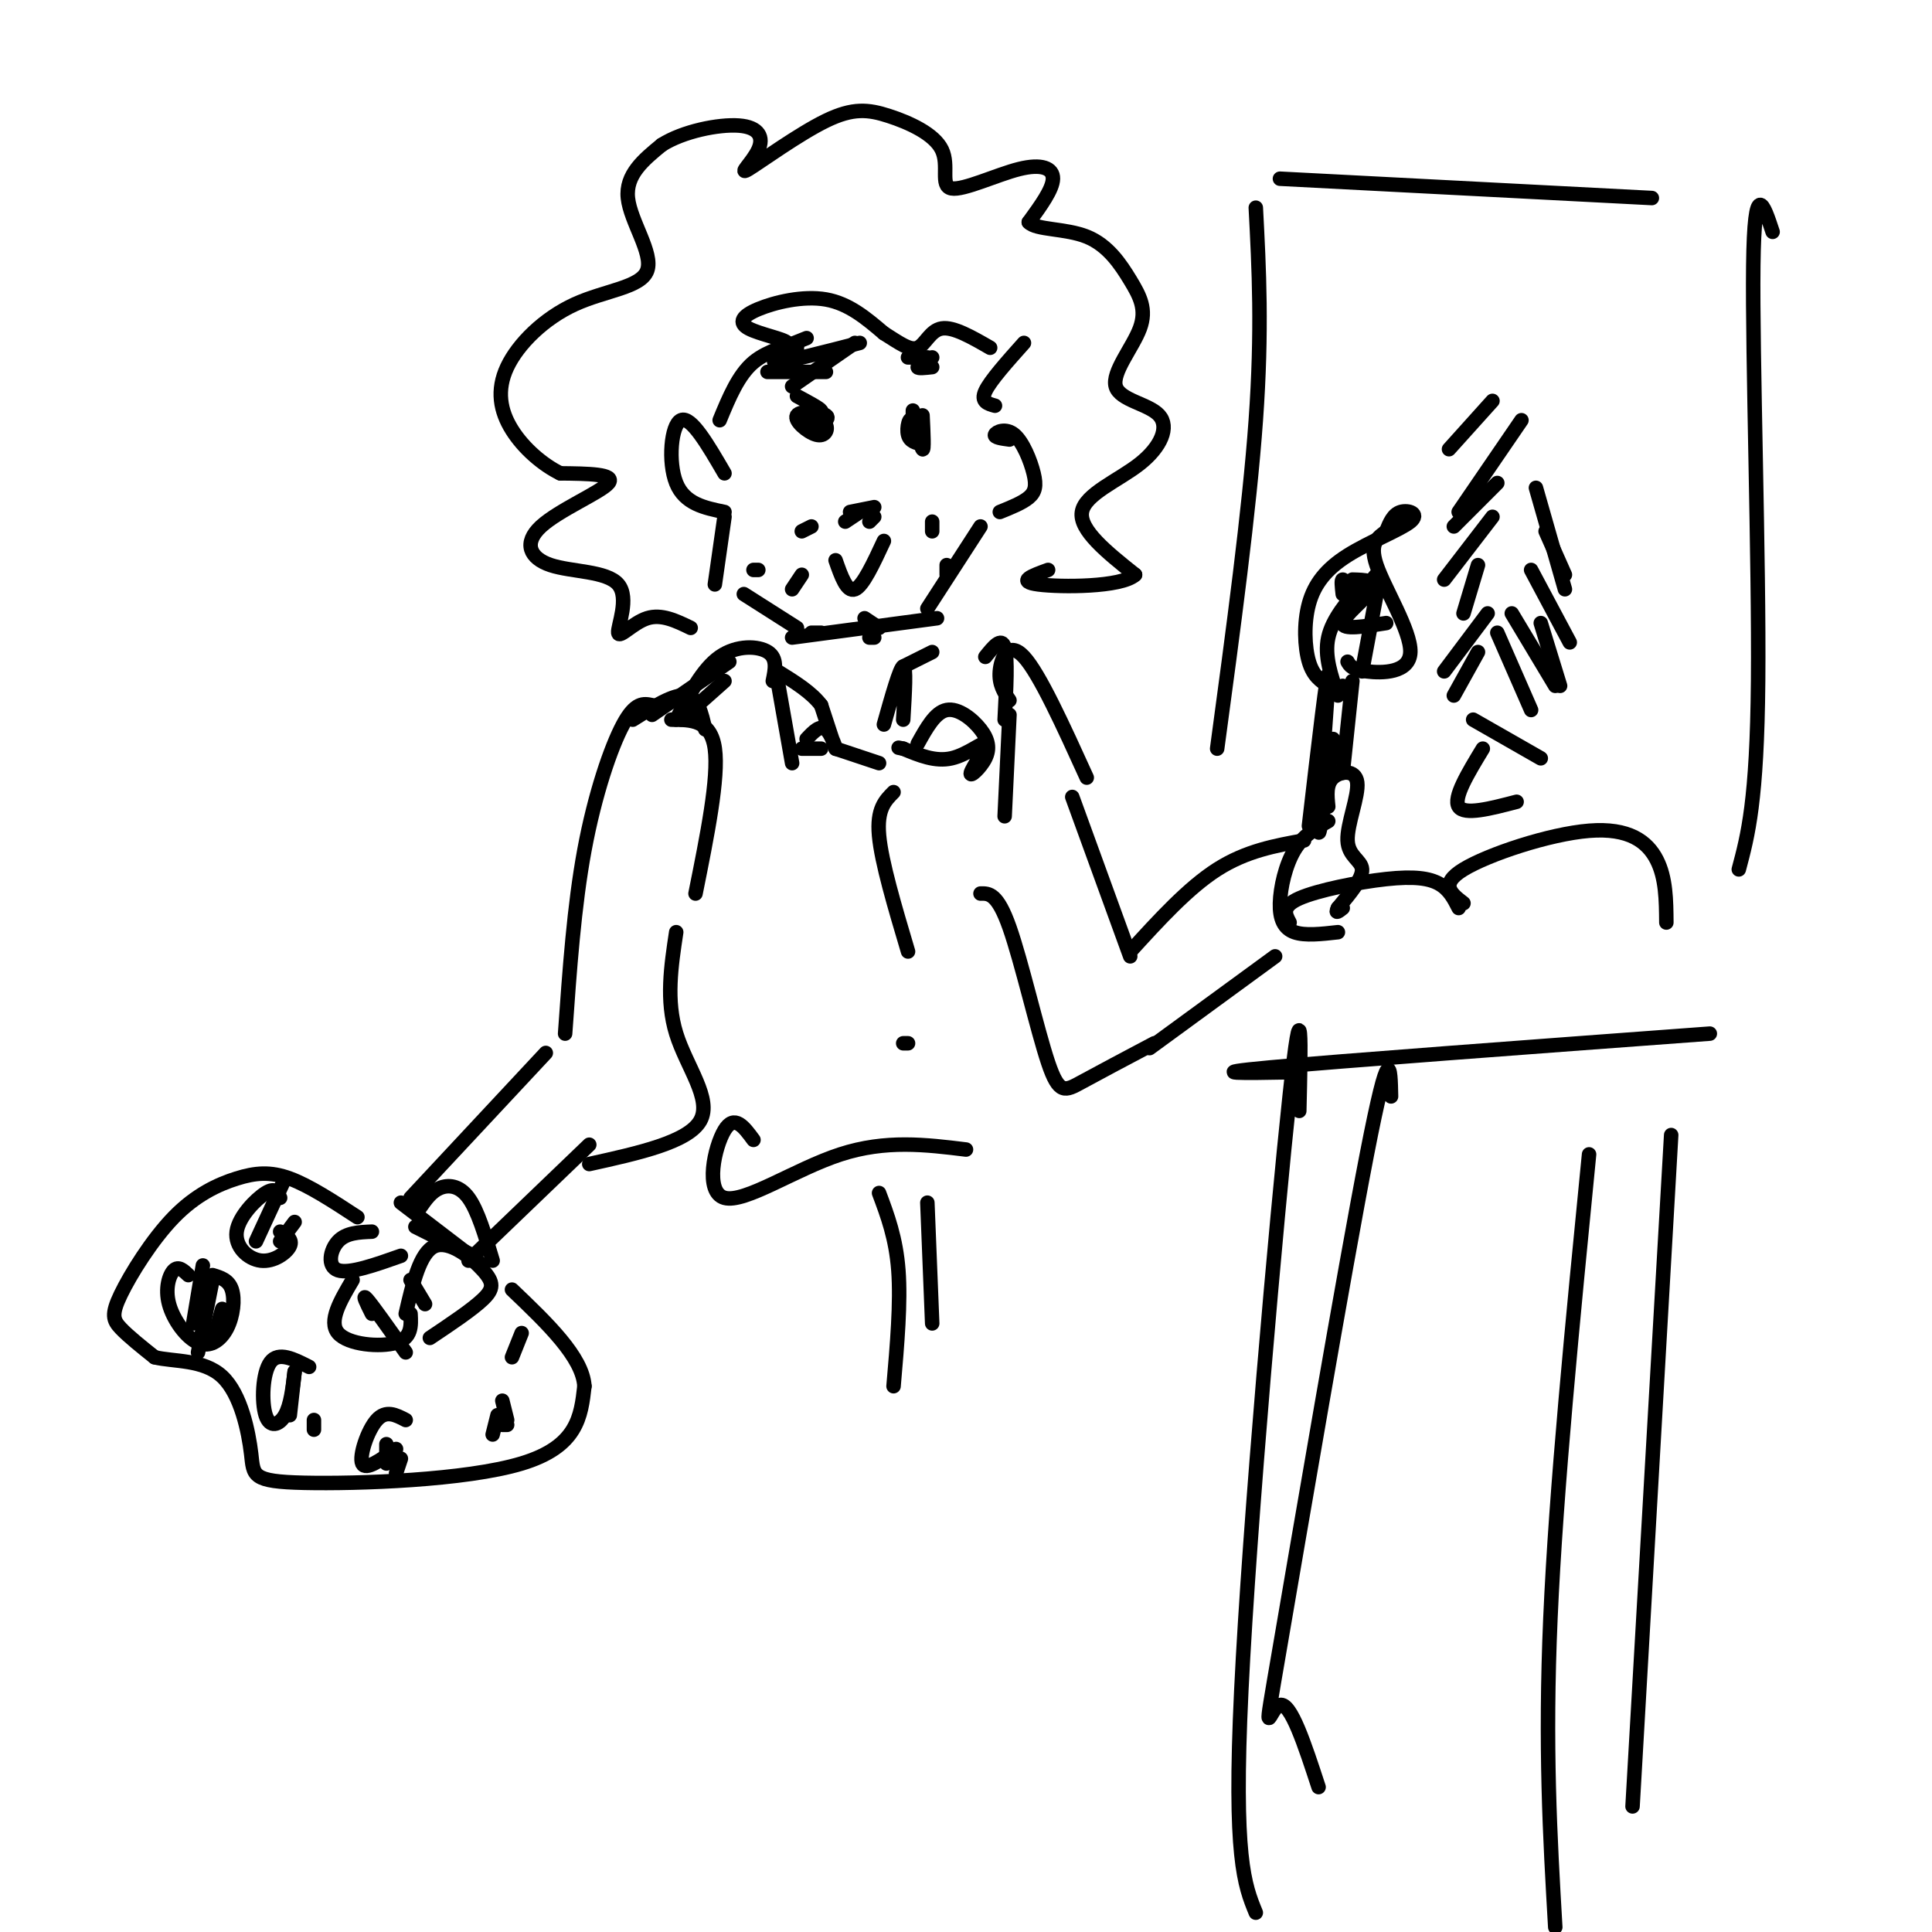 <svg viewBox='0 0 400 400' version='1.1' xmlns='http://www.w3.org/2000/svg' xmlns:xlink='http://www.w3.org/1999/xlink'><g fill='none' stroke='rgb(0,0,0)' stroke-width='3' stroke-linecap='round' stroke-linejoin='round'><path d='M135,146c-1.733,-0.356 -3.467,-0.711 -6,4c-2.533,4.711 -5.867,14.489 -8,26c-2.133,11.511 -3.067,24.756 -4,38'/><path d='M113,218c0.000,0.000 -28.000,30.000 -28,30'/><path d='M77,255c-2.667,0.111 -5.333,0.222 -7,2c-1.667,1.778 -2.333,5.222 0,6c2.333,0.778 7.667,-1.111 13,-3'/><path d='M84,272c1.470,-6.351 2.940,-12.702 6,-14c3.060,-1.298 7.708,2.458 10,5c2.292,2.542 2.226,3.869 0,6c-2.226,2.131 -6.613,5.065 -11,8'/><path d='M74,252c-4.979,-3.256 -9.959,-6.512 -14,-8c-4.041,-1.488 -7.144,-1.208 -11,0c-3.856,1.208 -8.467,3.344 -13,8c-4.533,4.656 -8.990,11.830 -11,16c-2.010,4.170 -1.574,5.334 0,7c1.574,1.666 4.287,3.833 7,6'/><path d='M32,281c3.887,0.964 10.105,0.374 14,4c3.895,3.626 5.467,11.467 6,16c0.533,4.533 0.028,5.759 11,6c10.972,0.241 33.421,-0.503 45,-4c11.579,-3.497 12.290,-9.749 13,-16'/><path d='M121,287c-0.333,-6.000 -7.667,-13.000 -15,-20'/><path d='M39,264c-1.018,-0.964 -2.035,-1.928 -3,-1c-0.965,0.928 -1.877,3.749 -1,7c0.877,3.251 3.544,6.933 6,8c2.456,1.067 4.700,-0.482 6,-3c1.300,-2.518 1.657,-6.005 1,-8c-0.657,-1.995 -2.329,-2.497 -4,-3'/><path d='M58,248c-0.488,-1.128 -0.976,-2.255 -3,-1c-2.024,1.255 -5.584,4.893 -6,8c-0.416,3.107 2.311,5.683 5,6c2.689,0.317 5.340,-1.624 6,-3c0.660,-1.376 -0.670,-2.188 -2,-3'/><path d='M64,283c-3.161,-1.613 -6.321,-3.226 -8,-1c-1.679,2.226 -1.875,8.292 -1,11c0.875,2.708 2.821,2.060 4,0c1.179,-2.060 1.589,-5.530 2,-9'/><path d='M84,294c-2.044,-1.067 -4.089,-2.133 -6,0c-1.911,2.133 -3.689,7.467 -3,9c0.689,1.533 3.844,-0.733 7,-3'/><path d='M105,294c0.000,0.000 -1.000,-4.000 -1,-4'/><path d='M42,262c0.000,0.000 -2.000,12.000 -2,12'/><path d='M44,265c0.000,0.000 -3.000,15.000 -3,15'/><path d='M46,271c0.000,0.000 -2.000,7.000 -2,7'/><path d='M59,244c0.000,0.000 -6.000,13.000 -6,13'/><path d='M61,253c0.000,0.000 -3.000,4.000 -3,4'/><path d='M61,284c0.000,0.000 -1.000,9.000 -1,9'/><path d='M65,294c0.000,0.000 0.000,2.000 0,2'/><path d='M80,299c0.000,0.000 0.000,4.000 0,4'/><path d='M83,302c0.000,0.000 -1.000,3.000 -1,3'/><path d='M103,293c0.000,0.000 -1.000,4.000 -1,4'/><path d='M105,295c0.000,0.000 -1.000,0.000 -1,0'/><path d='M108,276c0.000,0.000 -2.000,5.000 -2,5'/><path d='M73,265c-2.533,4.289 -5.067,8.578 -3,11c2.067,2.422 8.733,2.978 12,2c3.267,-0.978 3.133,-3.489 3,-6'/><path d='M77,272c-1.083,-2.167 -2.167,-4.333 -1,-3c1.167,1.333 4.583,6.167 8,11'/><path d='M85,265c0.000,0.000 3.000,5.000 3,5'/><path d='M97,261c0.000,0.000 25.000,-24.000 25,-24'/><path d='M139,149c4.083,0.000 8.167,0.000 9,6c0.833,6.000 -1.583,18.000 -4,30'/><path d='M140,193c-1.067,7.067 -2.133,14.133 0,21c2.133,6.867 7.467,13.533 5,18c-2.467,4.467 -12.733,6.733 -23,9'/><path d='M87,250c1.133,-1.622 2.267,-3.244 4,-4c1.733,-0.756 4.067,-0.644 6,2c1.933,2.644 3.467,7.822 5,13'/><path d='M83,249c0.000,0.000 17.000,13.000 17,13'/><path d='M86,254c0.000,0.000 12.000,6.000 12,6'/><path d='M141,148c0.000,0.000 2.000,0.000 2,0'/><path d='M140,149c2.711,-5.244 5.422,-10.489 9,-13c3.578,-2.511 8.022,-2.289 10,-1c1.978,1.289 1.489,3.644 1,6'/><path d='M161,141c0.000,0.000 3.000,17.000 3,17'/><path d='M166,155c0.000,0.000 4.000,0.000 4,0'/><path d='M167,153c1.400,-1.489 2.800,-2.978 4,-2c1.200,0.978 2.200,4.422 2,4c-0.200,-0.422 -1.600,-4.711 -3,-9'/><path d='M170,146c-2.000,-2.667 -5.500,-4.833 -9,-7'/><path d='M187,138c0.000,0.000 6.000,-3.000 6,-3'/><path d='M190,154c1.807,-3.269 3.615,-6.538 6,-7c2.385,-0.462 5.349,1.882 7,4c1.651,2.118 1.989,4.010 1,6c-0.989,1.990 -3.306,4.080 -3,3c0.306,-1.080 3.236,-5.329 3,-6c-0.236,-0.671 -3.639,2.237 -7,3c-3.361,0.763 -6.681,-0.618 -10,-2'/><path d='M187,155c-1.667,-0.333 -0.833,-0.167 0,0'/><path d='M187,149c0.333,-5.583 0.667,-11.167 0,-11c-0.667,0.167 -2.333,6.083 -4,12'/><path d='M173,155c0.000,0.000 9.000,3.000 9,3'/><path d='M185,164c-1.750,1.750 -3.500,3.500 -3,9c0.500,5.500 3.250,14.750 6,24'/><path d='M188,216c0.000,0.000 -1.000,0.000 -1,0'/><path d='M131,149c4.250,-2.667 8.500,-5.333 11,-5c2.500,0.333 3.250,3.667 4,7'/><path d='M135,148c0.000,0.000 16.000,-11.000 16,-11'/><path d='M141,149c0.000,0.000 9.000,-8.000 9,-8'/><path d='M204,136c1.667,-2.083 3.333,-4.167 4,-2c0.667,2.167 0.333,8.583 0,15'/><path d='M209,148c0.000,0.000 -1.000,21.000 -1,21'/><path d='M209,145c-1.111,-1.644 -2.222,-3.289 -2,-6c0.222,-2.711 1.778,-6.489 5,-3c3.222,3.489 8.111,14.244 13,25'/><path d='M222,165c0.000,0.000 12.000,33.000 12,33'/><path d='M203,185c1.750,-0.042 3.500,-0.083 6,7c2.500,7.083 5.750,21.292 8,28c2.250,6.708 3.500,5.917 7,4c3.500,-1.917 9.250,-4.958 15,-8'/><path d='M234,197c6.000,-6.583 12.000,-13.167 18,-17c6.000,-3.833 12.000,-4.917 18,-6'/><path d='M275,167c-0.236,-2.321 -0.472,-4.641 1,-6c1.472,-1.359 4.652,-1.756 5,1c0.348,2.756 -2.137,8.665 -2,12c0.137,3.335 2.896,4.096 3,6c0.104,1.904 -2.448,4.952 -5,8'/><path d='M277,188c-0.667,1.333 0.167,0.667 1,0'/><path d='M275,170c-2.583,1.470 -5.167,2.940 -7,6c-1.833,3.060 -2.917,7.708 -3,11c-0.083,3.292 0.833,5.226 3,6c2.167,0.774 5.583,0.387 9,0'/><path d='M271,171c1.978,-16.933 3.956,-33.867 4,-31c0.044,2.867 -1.844,25.533 -2,31c-0.156,5.467 1.422,-6.267 3,-18'/><path d='M280,141c0.000,0.000 -2.000,19.000 -2,19'/><path d='M275,144c0.000,0.000 3.000,-2.000 3,-2'/><path d='M275,142c-1.556,-1.007 -3.113,-2.014 -4,-5c-0.887,-2.986 -1.105,-7.952 0,-12c1.105,-4.048 3.533,-7.178 8,-10c4.467,-2.822 10.972,-5.337 13,-7c2.028,-1.663 -0.421,-2.475 -2,-2c-1.579,0.475 -2.290,2.238 -3,4'/><path d='M287,110c-1.472,1.183 -3.652,2.142 -2,7c1.652,4.858 7.137,13.616 7,18c-0.137,4.384 -5.896,4.396 -9,4c-3.104,-0.396 -3.552,-1.198 -4,-2'/><path d='M282,121c-3.083,3.583 -6.167,7.167 -7,11c-0.833,3.833 0.583,7.917 2,12'/><path d='M285,123c0.000,0.000 -3.000,16.000 -3,16'/><path d='M280,120c2.556,0.067 5.111,0.133 4,2c-1.111,1.867 -5.889,5.533 -6,7c-0.111,1.467 4.444,0.733 9,0'/><path d='M281,124c1.917,-2.500 3.833,-5.000 4,-5c0.167,0.000 -1.417,2.500 -3,5'/><path d='M278,123c-0.167,-1.500 -0.333,-3.000 0,-3c0.333,0.000 1.167,1.500 2,3'/><path d='M238,217c0.000,0.000 26.000,-19.000 26,-19'/><path d='M164,132c0.000,0.000 30.000,-4.000 30,-4'/><path d='M154,123c0.000,0.000 11.000,7.000 11,7'/><path d='M203,109c0.000,0.000 -11.000,17.000 -11,17'/><path d='M156,118c0.000,0.000 1.000,0.000 1,0'/><path d='M168,109c0.000,0.000 -2.000,1.000 -2,1'/><path d='M164,122c0.000,0.000 2.000,-3.000 2,-3'/><path d='M178,106c0.000,0.000 -3.000,2.000 -3,2'/><path d='M180,108c0.000,0.000 1.000,-1.000 1,-1'/><path d='M193,108c0.000,0.000 0.000,2.000 0,2'/><path d='M196,117c0.000,0.000 0.000,2.000 0,2'/><path d='M182,130c0.000,0.000 -3.000,-2.000 -3,-2'/><path d='M170,131c0.000,0.000 -2.000,0.000 -2,0'/><path d='M181,132c0.000,0.000 -1.000,0.000 -1,0'/><path d='M260,43c0.667,12.667 1.333,25.333 0,44c-1.333,18.667 -4.667,43.333 -8,68'/><path d='M265,37c0.000,0.000 77.000,4.000 77,4'/><path d='M267,222c-9.250,0.167 -18.500,0.333 -4,-1c14.500,-1.333 52.750,-4.167 91,-7'/><path d='M367,48c-1.889,-5.733 -3.778,-11.467 -4,7c-0.222,18.467 1.222,61.133 1,86c-0.222,24.867 -2.111,31.933 -4,39'/><path d='M309,83c0.000,0.000 -9.000,10.000 -9,10'/><path d='M315,87c0.000,0.000 -13.000,19.000 -13,19'/><path d='M310,100c0.000,0.000 -9.000,9.000 -9,9'/><path d='M309,107c0.000,0.000 -10.000,13.000 -10,13'/><path d='M306,117c0.000,0.000 -3.000,10.000 -3,10'/><path d='M308,127c0.000,0.000 -9.000,12.000 -9,12'/><path d='M306,135c0.000,0.000 -5.000,9.000 -5,9'/><path d='M318,101c0.000,0.000 6.000,21.000 6,21'/><path d='M320,110c0.000,0.000 4.000,9.000 4,9'/><path d='M317,118c0.000,0.000 8.000,15.000 8,15'/><path d='M319,129c0.000,0.000 4.000,13.000 4,13'/><path d='M313,127c0.000,0.000 9.000,15.000 9,15'/><path d='M310,131c0.000,0.000 7.000,16.000 7,16'/><path d='M305,149c0.000,0.000 14.000,8.000 14,8'/><path d='M307,155c-3.083,5.083 -6.167,10.167 -5,12c1.167,1.833 6.583,0.417 12,-1'/><path d='M267,191c-0.887,-1.661 -1.774,-3.321 2,-5c3.774,-1.679 12.208,-3.375 18,-4c5.792,-0.625 8.940,-0.179 11,1c2.060,1.179 3.030,3.089 4,5'/><path d='M303,187c-2.536,-1.952 -5.071,-3.905 0,-7c5.071,-3.095 17.750,-7.333 26,-8c8.250,-0.667 12.071,2.238 14,6c1.929,3.762 1.964,8.381 2,13'/><path d='M165,82c2.333,1.250 4.667,2.500 5,3c0.333,0.500 -1.333,0.250 -3,0'/><path d='M189,86c0.000,0.000 0.000,-1.000 0,-1'/><path d='M166,77c-3.917,0.000 -7.833,0.000 -7,0c0.833,0.000 6.417,0.000 12,0'/><path d='M164,80c0.000,0.000 13.000,-9.000 13,-9'/><path d='M178,71c-7.417,1.917 -14.833,3.833 -17,4c-2.167,0.167 0.917,-1.417 4,-3'/><path d='M167,70c0.000,0.000 -5.000,2.000 -5,2'/><path d='M191,74c-1.583,0.000 -3.167,0.000 -3,0c0.167,0.000 2.083,0.000 4,0'/><path d='M193,74c-1.500,0.833 -3.000,1.667 -3,2c0.000,0.333 1.500,0.167 3,0'/><path d='M168,89c2.046,-1.134 4.093,-2.268 3,-3c-1.093,-0.732 -5.324,-1.062 -6,0c-0.676,1.062 2.203,3.517 4,4c1.797,0.483 2.514,-1.005 2,-2c-0.514,-0.995 -2.257,-1.498 -4,-2'/><path d='M191,86c0.179,3.714 0.357,7.429 0,7c-0.357,-0.429 -1.250,-5.000 -2,-6c-0.750,-1.000 -1.357,1.571 -1,3c0.357,1.429 1.679,1.714 3,2'/><path d='M176,106c0.000,0.000 5.000,-1.000 5,-1'/><path d='M148,121c0.000,0.000 2.000,-14.000 2,-14'/><path d='M150,98c-3.467,-5.956 -6.933,-11.911 -9,-11c-2.067,0.911 -2.733,8.689 -1,13c1.733,4.311 5.867,5.156 10,6'/><path d='M209,91c-1.601,-0.215 -3.203,-0.431 -3,-1c0.203,-0.569 2.209,-1.493 4,0c1.791,1.493 3.367,5.402 4,8c0.633,2.598 0.324,3.885 -1,5c-1.324,1.115 -3.662,2.057 -6,3'/><path d='M149,87c1.932,-4.685 3.863,-9.369 7,-12c3.137,-2.631 7.479,-3.208 7,-4c-0.479,-0.792 -5.778,-1.800 -8,-3c-2.222,-1.200 -1.368,-2.592 2,-4c3.368,-1.408 9.248,-2.831 14,-2c4.752,0.831 8.376,3.915 12,7'/><path d='M183,69c3.262,2.048 5.417,3.667 7,3c1.583,-0.667 2.595,-3.619 5,-4c2.405,-0.381 6.202,1.810 10,4'/><path d='M212,71c-3.500,3.917 -7.000,7.833 -8,10c-1.000,2.167 0.500,2.583 2,3'/><path d='M143,130c-3.024,-1.468 -6.048,-2.937 -9,-2c-2.952,0.937 -5.832,4.279 -6,3c-0.168,-1.279 2.375,-7.180 0,-10c-2.375,-2.820 -9.667,-2.560 -14,-4c-4.333,-1.440 -5.705,-4.580 -2,-8c3.705,-3.420 12.487,-7.120 14,-9c1.513,-1.880 -4.244,-1.940 -10,-2'/><path d='M116,98c-3.595,-1.754 -7.583,-5.141 -10,-9c-2.417,-3.859 -3.264,-8.192 -1,-13c2.264,-4.808 7.638,-10.093 14,-13c6.362,-2.907 13.713,-3.437 15,-7c1.287,-3.563 -3.489,-10.161 -4,-15c-0.511,-4.839 3.245,-7.920 7,-11'/><path d='M137,30c4.373,-2.805 11.807,-4.318 16,-4c4.193,0.318 5.145,2.467 4,5c-1.145,2.533 -4.385,5.452 -2,4c2.385,-1.452 10.397,-7.273 16,-10c5.603,-2.727 8.798,-2.358 13,-1c4.202,1.358 9.410,3.707 11,7c1.590,3.293 -0.440,7.532 2,8c2.440,0.468 9.349,-2.836 14,-4c4.651,-1.164 7.043,-0.190 7,2c-0.043,2.190 -2.522,5.595 -5,9'/><path d='M213,46c1.463,1.640 7.621,1.241 12,3c4.379,1.759 6.979,5.675 9,9c2.021,3.325 3.463,6.060 2,10c-1.463,3.940 -5.831,9.086 -5,12c0.831,2.914 6.862,3.595 9,6c2.138,2.405 0.383,6.532 -4,10c-4.383,3.468 -11.395,6.277 -12,10c-0.605,3.723 5.198,8.362 11,13'/><path d='M235,119c-2.822,2.600 -15.378,2.600 -20,2c-4.622,-0.600 -1.311,-1.800 2,-3'/><path d='M173,116c1.167,3.333 2.333,6.667 4,6c1.667,-0.667 3.833,-5.333 6,-10'/><path d='M269,230c0.333,-13.911 0.667,-27.822 -2,-3c-2.667,24.822 -8.333,88.378 -10,123c-1.667,34.622 0.667,40.311 3,46'/><path d='M288,227c-0.125,-6.208 -0.250,-12.417 -5,12c-4.750,24.417 -14.125,79.458 -18,102c-3.875,22.542 -2.250,12.583 0,12c2.250,-0.583 5.125,8.208 8,17'/><path d='M329,239c-3.417,34.667 -6.833,69.333 -8,96c-1.167,26.667 -0.083,45.333 1,64'/><path d='M346,235c0.000,0.000 -8.000,139.000 -8,139'/><path d='M156,236c-1.976,-2.690 -3.952,-5.381 -6,-2c-2.048,3.381 -4.167,12.833 0,14c4.167,1.167 14.619,-5.952 24,-9c9.381,-3.048 17.690,-2.024 26,-1'/><path d='M182,247c1.750,4.667 3.500,9.333 4,16c0.500,6.667 -0.250,15.333 -1,24'/><path d='M192,249c0.000,0.000 1.000,25.000 1,25'/></g>
</svg>